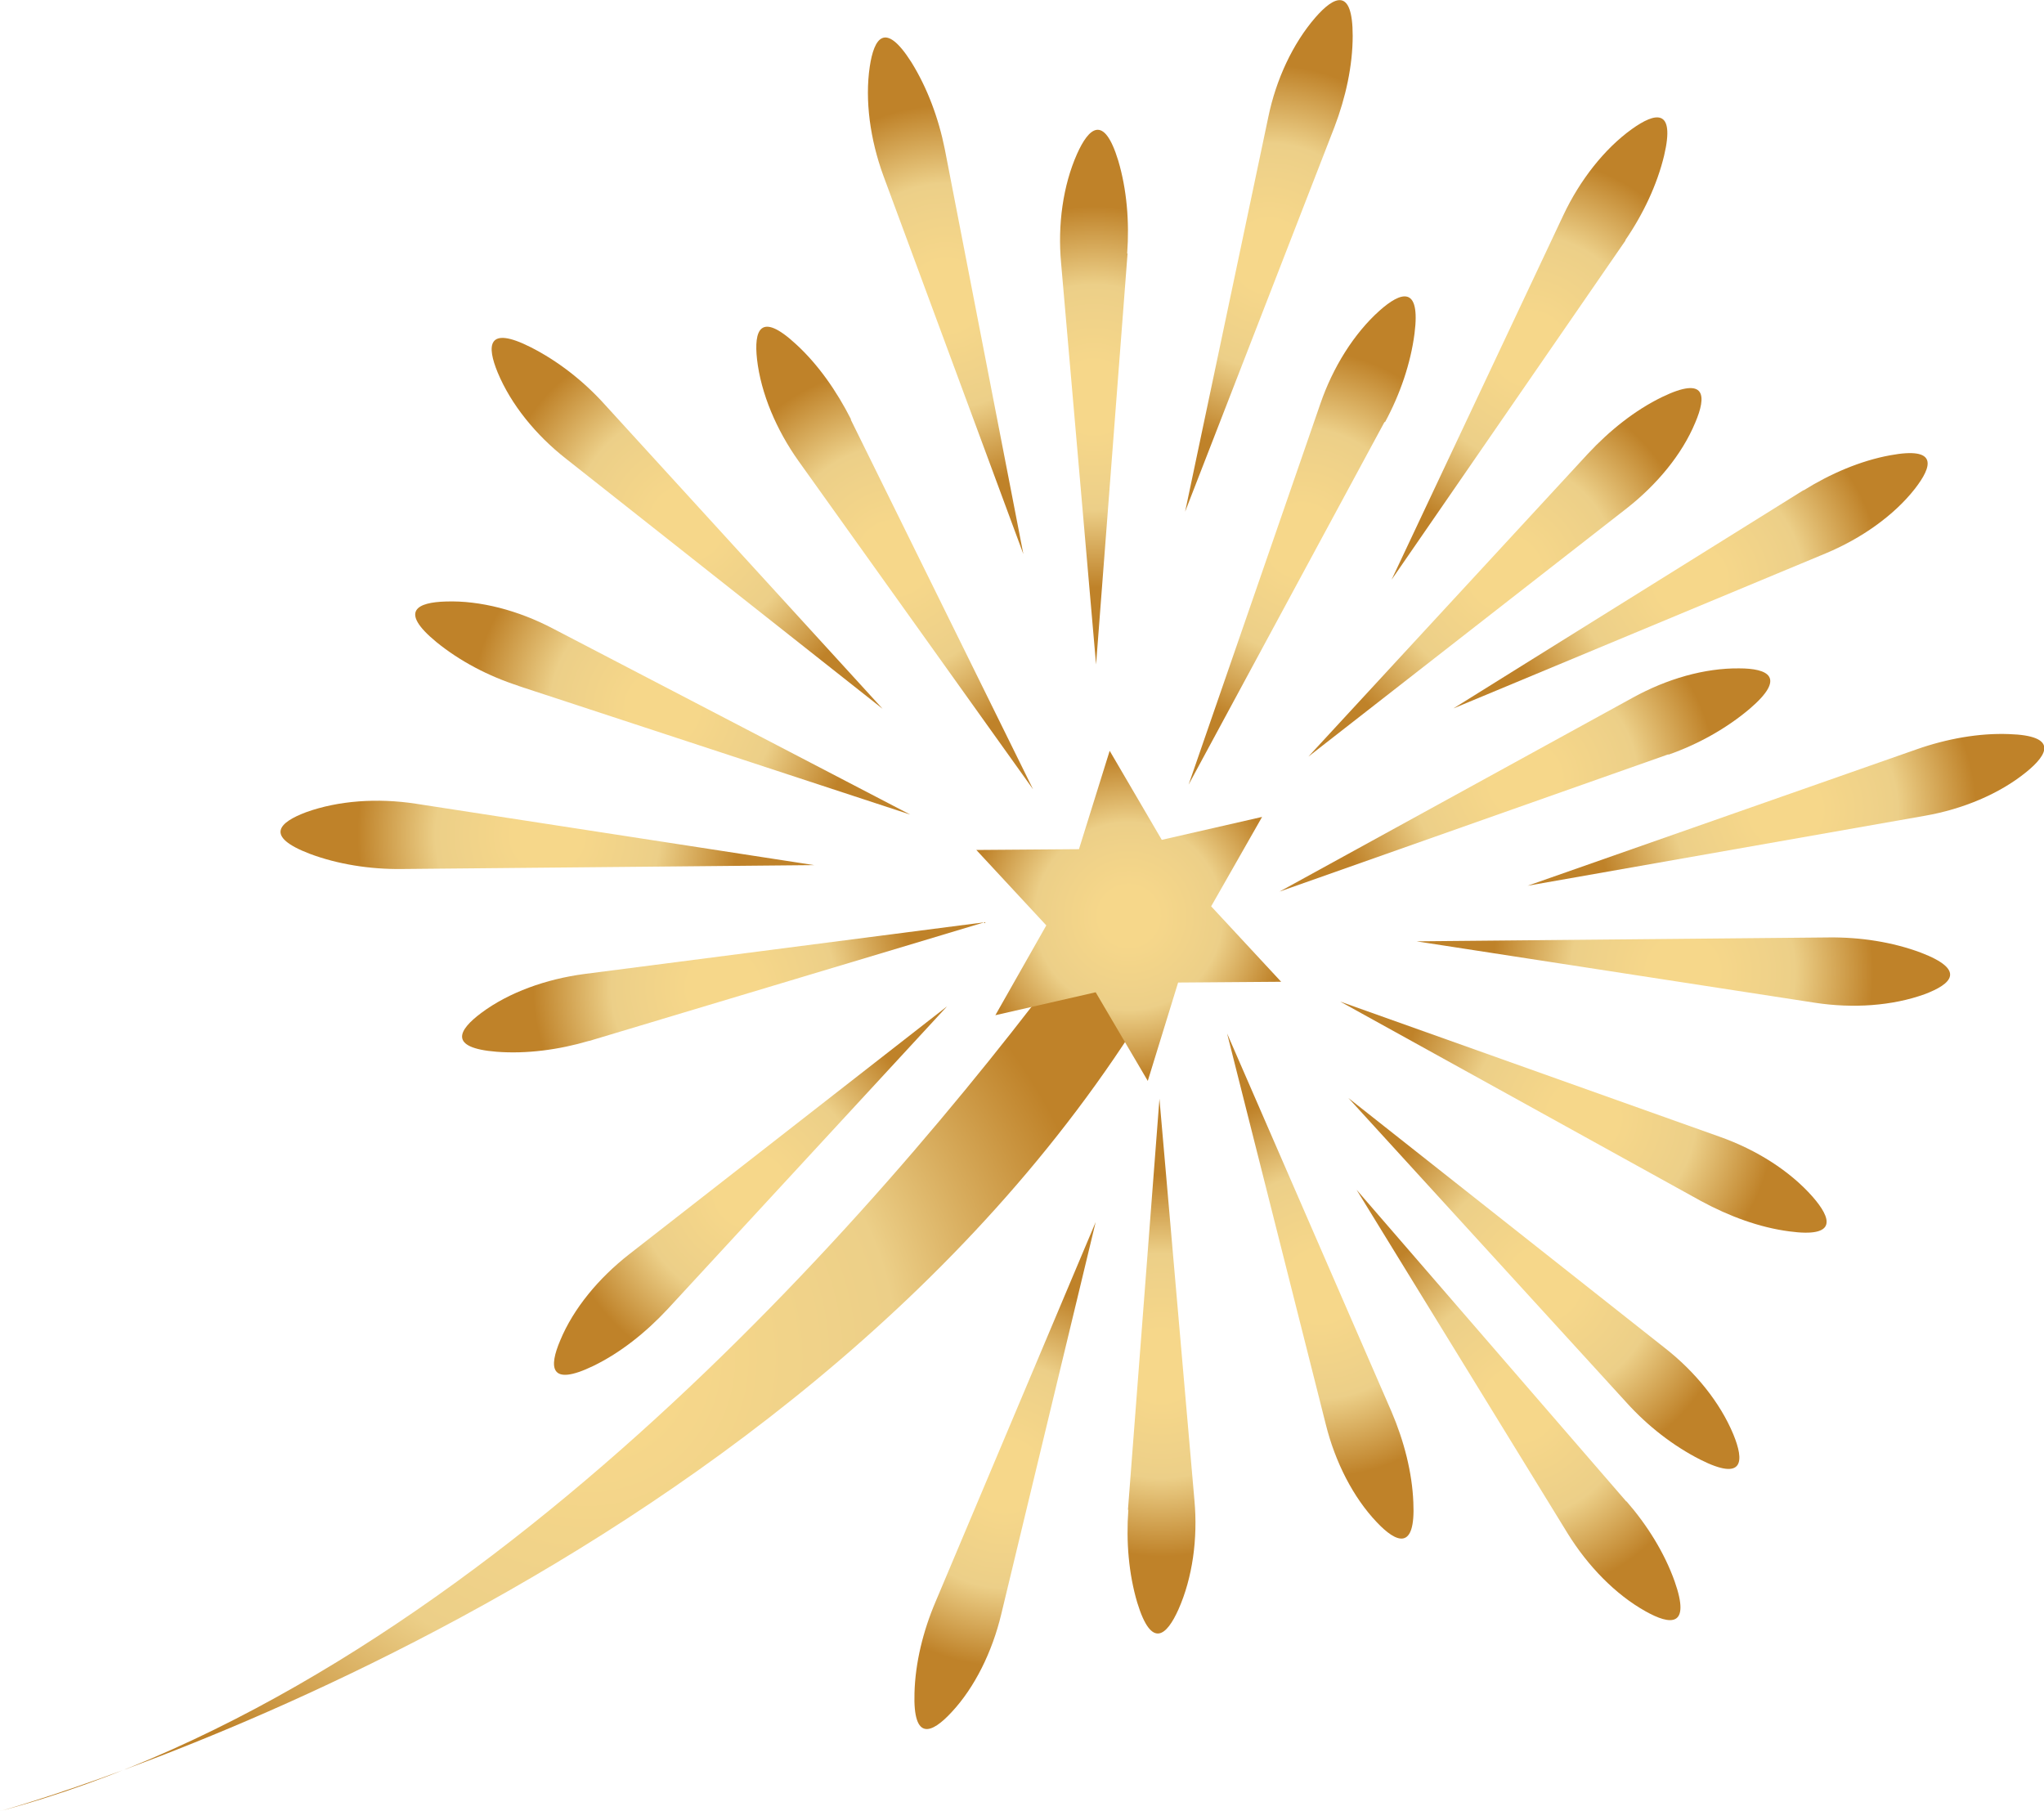 <?xml version="1.0" encoding="UTF-8"?>
<svg id="Layer_2" data-name="Layer 2" xmlns="http://www.w3.org/2000/svg" xmlns:xlink="http://www.w3.org/1999/xlink" viewBox="0 0 52.57 46.58">
  <defs>
    <style>
      .cls-1 {
        fill: url(#radial-gradient-7);
      }

      .cls-2 {
        fill: url(#radial-gradient-10);
      }

      .cls-3 {
        fill: url(#radial-gradient-16);
      }

      .cls-4 {
        fill: url(#radial-gradient-20);
      }

      .cls-5 {
        fill: url(#radial-gradient-21);
      }

      .cls-6 {
        fill: url(#radial-gradient-8);
      }

      .cls-7 {
        fill: url(#radial-gradient-5);
      }

      .cls-8 {
        fill: url(#radial-gradient-4);
      }

      .cls-9 {
        fill: url(#radial-gradient-22);
      }

      .cls-10 {
        fill: url(#radial-gradient-6);
      }

      .cls-11 {
        fill: url(#radial-gradient-19);
      }

      .cls-12 {
        fill: url(#radial-gradient-12);
      }

      .cls-13 {
        fill: url(#radial-gradient);
      }

      .cls-14 {
        fill: url(#radial-gradient-13);
      }

      .cls-15 {
        fill: url(#radial-gradient-24);
      }

      .cls-16 {
        fill: url(#radial-gradient-15);
      }

      .cls-17 {
        fill: url(#radial-gradient-2);
      }

      .cls-18 {
        fill: url(#radial-gradient-3);
      }

      .cls-19 {
        fill: url(#radial-gradient-17);
      }

      .cls-20 {
        fill: url(#radial-gradient-14);
      }

      .cls-21 {
        fill: url(#radial-gradient-23);
      }

      .cls-22 {
        fill: url(#radial-gradient-11);
      }

      .cls-23 {
        fill: url(#radial-gradient-18);
      }

      .cls-24 {
        fill: url(#radial-gradient-9);
      }
    </style>
    <radialGradient id="radial-gradient" cx="15.1" cy="34.92" fx="15.1" fy="34.92" r="13.49" gradientUnits="userSpaceOnUse">
      <stop offset=".18" stop-color="#f6d78a"/>
      <stop offset=".59" stop-color="#eccf88"/>
      <stop offset="1" stop-color="#bf8229"/>
    </radialGradient>
    <radialGradient id="radial-gradient-2" cx="33.48" cy="13.9" fx="33.48" fy="13.9" r="4.9" xlink:href="#radial-gradient"/>
    <radialGradient id="radial-gradient-3" cx="29.03" cy="23.56" fx="29.03" fy="23.56" r="4.09" xlink:href="#radial-gradient"/>
    <radialGradient id="radial-gradient-4" cx="23" cy="14.36" fx="23" fy="14.36" r="4.9" xlink:href="#radial-gradient"/>
    <radialGradient id="radial-gradient-5" cx="39.23" cy="20.06" fx="39.23" fy="20.06" r="4.9" xlink:href="#radial-gradient"/>
    <radialGradient id="radial-gradient-6" cx="18.6" cy="25.4" fx="18.6" fy="25.4" r="4.89" xlink:href="#radial-gradient"/>
    <radialGradient id="radial-gradient-7" cx="33.96" cy="33.08" fx="33.96" fy="33.08" r="4.9" xlink:href="#radial-gradient"/>
    <radialGradient id="radial-gradient-8" cx="17.04" cy="18.21" fx="17.04" fy="18.21" r="4.9" xlink:href="#radial-gradient"/>
    <radialGradient id="radial-gradient-9" cx="40.73" cy="28.74" fx="40.73" fy="28.74" r="4.9" xlink:href="#radial-gradient"/>
    <radialGradient id="radial-gradient-10" cx="28.14" cy="10.21" fx="28.14" fy="10.21" r="4.9" xlink:href="#radial-gradient"/>
    <radialGradient id="radial-gradient-11" cx="38.7" cy="14.73" fx="38.7" fy="14.73" r="4.9" xlink:href="#radial-gradient"/>
    <radialGradient id="radial-gradient-12" cx="19.31" cy="30.62" fx="19.31" fy="30.62" r="4.9" xlink:href="#radial-gradient"/>
    <radialGradient id="radial-gradient-13" cx="29.86" cy="35.13" fx="29.86" fy="35.13" r="4.9" xlink:href="#radial-gradient"/>
    <radialGradient id="radial-gradient-14" cx="17.67" cy="13.46" fx="17.67" fy="13.46" r="4.9" xlink:href="#radial-gradient"/>
    <radialGradient id="radial-gradient-15" cx="14.08" cy="21.47" fx="14.08" fy="21.47" r="4.89" xlink:href="#radial-gradient"/>
    <radialGradient id="radial-gradient-16" cx="43.29" cy="24.99" fx="43.29" fy="24.99" r="4.89" xlink:href="#radial-gradient"/>
    <radialGradient id="radial-gradient-17" cx="39.7" cy="33" fx="39.7" fy="33" r="4.9" xlink:href="#radial-gradient"/>
    <radialGradient id="radial-gradient-18" cx="25.85" cy="37.95" fx="25.85" fy="37.95" r="4.9" xlink:href="#radial-gradient"/>
    <radialGradient id="radial-gradient-19" cx="24.33" cy="7.61" fx="24.33" fy="7.61" r="4.9" xlink:href="#radial-gradient"/>
    <radialGradient id="radial-gradient-20" cx="43.48" cy="14.94" fx="43.48" fy="14.94" r="4.9" xlink:href="#radial-gradient"/>
    <radialGradient id="radial-gradient-21" cx="45.93" cy="20.83" fx="45.93" fy="20.83" r="4.89" xlink:href="#radial-gradient"/>
    <radialGradient id="radial-gradient-22" cx="39.34" cy="8.96" fx="39.34" fy="8.96" r="4.9" xlink:href="#radial-gradient"/>
    <radialGradient id="radial-gradient-23" cx="32.64" cy="6.58" fx="32.64" fy="6.58" r="4.9" xlink:href="#radial-gradient"/>
    <radialGradient id="radial-gradient-24" cx="39.06" cy="36.14" fx="39.06" fy="36.14" r="4.9" xlink:href="#radial-gradient"/>
  </defs>
  <g id="Layer_3" data-name="Layer 3">
    <g>
      <path class="cls-13" d="m27.58,24.52c.21-.28.41-.56.61-.83.51-.44,1.14-.57,1.57-.28s.54.88.35,1.49c-.18.31-.36.62-.55.92C20.24,41.02,0,46.58,0,46.58c12.04-3.21,22.49-15.23,27.58-22.07Z"/>
      <path class="cls-17" d="m35.61,10.85l-5.04,9.33,3.39-9.8c.32-.93.86-1.8,1.52-2.39.55-.49,1.06-.66.9.59-.1.77-.37,1.56-.76,2.28Z"/>
      <polygon class="cls-18" points="28.54 19.31 27.75 21.84 25.11 21.86 26.91 23.8 25.6 26.11 28.18 25.52 29.52 27.8 30.3 25.27 32.95 25.25 31.15 23.31 32.46 21.01 29.88 21.6 28.54 19.31"/>
      <path class="cls-8" d="m21.88,10.79l4.69,9.51-6.03-8.44c-.57-.8-.97-1.74-1.07-2.62-.08-.73.07-1.25,1-.39.57.52,1.05,1.21,1.42,1.94Z"/>
      <path class="cls-7" d="m42.91,19.4l-10,3.53,9.09-4.99c.87-.48,1.84-.76,2.73-.75.73,0,1.23.22.27,1.04-.59.5-1.32.91-2.09,1.18Z"/>
      <path class="cls-10" d="m15.16,26.77l10.16-3.05-10.29,1.33c-.98.13-1.94.47-2.65,1-.59.44-.86.9.39,1,.77.06,1.6-.05,2.38-.28Z"/>
      <path class="cls-1" d="m35.79,36.31l-4.23-9.73,2.54,10.06c.24.96.7,1.87,1.31,2.51.5.53,1,.75.94-.51-.03-.77-.24-1.58-.56-2.33Z"/>
      <path class="cls-6" d="m13.33,17.64l10.08,3.31-9.2-4.79c-.88-.46-1.86-.72-2.74-.69-.73.02-1.22.24-.25,1.04.6.49,1.34.88,2.12,1.13Z"/>
      <path class="cls-24" d="m43.75,30.89l-9.28-5.13,9.77,3.48c.93.33,1.79.87,2.38,1.54.48.55.65,1.06-.6.89-.77-.1-1.55-.39-2.27-.78Z"/>
      <path class="cls-2" d="m29,6.52l-.81,10.57-.9-10.33c-.09-.98.05-1.99.41-2.8.3-.67.69-1.04,1.06.17.22.74.29,1.57.23,2.39Z"/>
      <path class="cls-22" d="m40.84,11.67l-7.19,7.79,8.18-6.38c.78-.61,1.43-1.39,1.77-2.21.29-.68.29-1.21-.85-.66-.7.34-1.35.86-1.91,1.46Z"/>
      <path class="cls-12" d="m17.17,33.67l7.19-7.79-8.18,6.38c-.78.61-1.43,1.39-1.77,2.21-.29.68-.29,1.21.85.66.7-.34,1.35-.86,1.91-1.46Z"/>
      <path class="cls-14" d="m29.01,38.83l.81-10.57.9,10.33c.09.98-.05,1.99-.41,2.8-.3.67-.69,1.04-1.06-.17-.22-.74-.29-1.57-.23-2.39Z"/>
      <path class="cls-20" d="m15.55,10.4l7.15,7.83-8.14-6.43c-.78-.61-1.42-1.4-1.76-2.22-.28-.68-.28-1.22.85-.65.69.35,1.35.86,1.9,1.47Z"/>
      <path class="cls-16" d="m10.34,22.35l10.6-.1-10.25-1.58c-.98-.15-1.99-.08-2.82.22-.69.26-1.08.62.1,1.07.72.27,1.55.4,2.37.39Z"/>
      <path class="cls-3" d="m47.03,24.11l-10.6.1,10.25,1.58c.98.15,1.99.08,2.82-.22.69-.26,1.08-.62-.1-1.07-.72-.27-1.55-.4-2.37-.39Z"/>
      <path class="cls-19" d="m41.83,36.07l-7.15-7.83,8.14,6.43c.78.61,1.42,1.4,1.76,2.22.28.68.28,1.22-.85.65-.69-.35-1.35-.86-1.9-1.47Z"/>
      <path class="cls-23" d="m24.06,41.2l4.12-9.77-2.43,10.09c-.23.96-.68,1.88-1.28,2.52-.5.54-.99.76-.95-.5.02-.77.22-1.59.54-2.34Z"/>
      <path class="cls-11" d="m24.3,3.84l2.02,10.41-3.6-9.73c-.34-.93-.48-1.94-.35-2.81.11-.73.39-1.18,1.07-.11.41.66.7,1.44.86,2.24Z"/>
      <path class="cls-4" d="m46.38,12.61l-9,5.61,9.58-3.99c.91-.38,1.75-.97,2.29-1.66.45-.58.6-1.09-.64-.86-.76.14-1.53.47-2.22.9Z"/>
      <path class="cls-5" d="m49.3,19.27l-10.01,3.51,10.22-1.8c.97-.17,1.91-.56,2.6-1.12.57-.46.82-.94-.44-.98-.77-.03-1.6.12-2.37.39Z"/>
      <path class="cls-9" d="m41.81,6.18l-6.02,8.73,4.42-9.38c.42-.89,1.05-1.7,1.76-2.21.6-.43,1.12-.55.83.68-.18.75-.54,1.51-1,2.18Z"/>
      <path class="cls-21" d="m34.32,3.27l-3.84,9.89,2.14-10.15c.2-.97.63-1.89,1.21-2.56.48-.55.96-.79.96.47,0,.77-.18,1.59-.47,2.35Z"/>
      <path class="cls-15" d="m41.83,38.62l-6.94-8.02,5.43,8.84c.52.84,1.23,1.57,2,2,.64.36,1.17.42.75-.77-.26-.73-.7-1.44-1.24-2.06Z"/>
    </g>
  </g>
</svg>